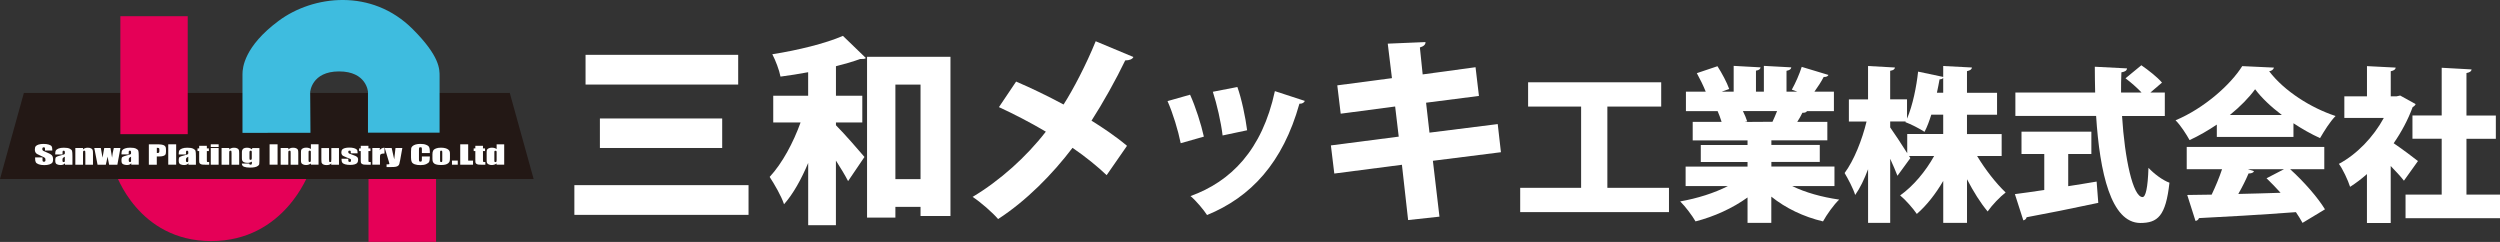<?xml version="1.0" encoding="UTF-8"?>
<svg id="_レイヤー_2" data-name="レイヤー_2" xmlns="http://www.w3.org/2000/svg" viewBox="0 0 726.75 70.33">
  <rect x="0" y="0" width="726.75" height="70.33" fill="#333333" stroke="none"/>
  <defs>
    <style>
      .cls-1 {
        fill: #231815;
      }

      .cls-2 {
        fill: #fff;
      }

      .cls-3 {
        fill: #e50057;
      }

      .cls-4 {
        fill: #3ebcdf;
      }
    </style>
  </defs>
  <g id="_レイヤー_1-2" data-name="レイヤー_1">
    <g>
      <g>
        <path class="cls-3" d="M33.62,50.33s6.46,19.75,27.77,19.75,28.37-19.75,28.37-19.75h-56.15Z"/>
        <rect class="cls-3" x="107.13" y="50.69" width="19.63" height="19.63"/>
        <polygon class="cls-1" points="155.13 52.04 0 52.04 6.94 27.01 148.19 27.01 155.13 52.04"/>
        <path class="cls-2" d="M15.23,43.75h-2.15v-.44c0-.21-.03-.34-.08-.4-.06-.06-.15-.09-.28-.09-.14,0-.24.04-.31.11-.07.08-.11.19-.11.35,0,.2.04.35.12.44.08.1.3.22.66.36,1.03.41,1.68.75,1.95,1.01.27.26.4.68.4,1.27,0,.42-.08.74-.22.93-.15.2-.44.37-.86.51-.42.14-.92.2-1.49.2-.62,0-1.15-.08-1.59-.23-.44-.16-.73-.36-.86-.6-.13-.24-.2-.59-.2-1.03v-.39h2.15v.73c0,.23.03.37.09.44.06.06.17.1.32.1s.27-.04.34-.12c.07-.08.11-.2.11-.36,0-.35-.07-.58-.22-.68-.14-.11-.5-.29-1.08-.54-.57-.25-.95-.44-1.14-.55-.19-.11-.34-.27-.47-.48-.12-.2-.18-.46-.18-.78,0-.45.08-.79.26-1,.18-.21.45-.37.84-.49.39-.12.86-.18,1.4-.18.6,0,1.11.06,1.53.19.42.13.7.29.84.49.13.2.2.53.2,1v.24Z"/>
        <path class="cls-2" d="M18.15,44.9h-2.09v-.33c0-.37.06-.66.19-.86.13-.2.39-.38.78-.54.39-.15.9-.23,1.52-.23.75,0,1.32.09,1.7.27.38.18.61.4.69.65.08.26.12.79.12,1.6v2.43h-2.17v-.44c-.14.18-.31.31-.52.4-.21.09-.47.13-.76.13-.39,0-.74-.07-1.06-.22-.32-.15-.48-.47-.48-.96v-.4c0-.36.08-.61.26-.75.17-.13.6-.29,1.28-.46.73-.19,1.12-.32,1.17-.39.05-.06.08-.2.08-.39,0-.25-.03-.41-.08-.49-.06-.08-.15-.11-.28-.11-.14,0-.24.03-.27.1-.03.06-.05.23-.05.49v.5ZM18.84,45.56c-.35.17-.55.32-.6.44-.06.12-.08.29-.08.51,0,.25.02.42.07.49.05.07.15.11.28.11s.23-.03.27-.09c.04-.05.06-.21.06-.45v-1Z"/>
        <path class="cls-2" d="M24.14,43.03l-.03.45c.16-.18.36-.31.59-.4.23-.09.5-.14.81-.14.38,0,.69.06.94.18.24.12.4.27.47.45.07.18.11.49.11.91v3.4h-2.22v-3.36c0-.33-.02-.53-.05-.61-.03-.07-.13-.11-.27-.11-.16,0-.26.04-.3.13-.04.08-.06.31-.06.68v3.27h-2.23v-4.85h2.26Z"/>
        <path class="cls-2" d="M35.01,43.03l-.89,4.85h-2.4c-.13-.59-.28-1.38-.46-2.36-.07.44-.15.87-.26,1.31l-.24,1.05h-2.4l-.95-4.85h1.9c.02.12.19,1.05.5,2.8.03-.19.19-1.12.49-2.8h1.82l.46,2.8c.08-.82.24-1.76.51-2.8h1.9Z"/>
        <path class="cls-2" d="M37.42,44.39c0-.27.02-.43.06-.49.03-.06.13-.1.27-.1.13,0,.22.04.27.11.05.08.08.24.08.49,0,.2-.02.33-.07.39-.05.07-.44.19-1.17.39-.68.18-1.11.33-1.28.46-.17.14-.26.39-.26.75v.4c0,.49.16.81.49.96.32.14.68.22,1.07.22.29,0,.55-.04.76-.13.21-.09.39-.22.52-.4v.44h2.17v-2.43c0-.81-.04-1.34-.11-1.6-.08-.25-.31-.47-.69-.65-.38-.18-.94-.27-1.7-.27-.62,0-1.13.08-1.53.23-.39.16-.65.34-.78.54-.13.2-.2.49-.2.86v.33h2.09v-.5ZM38.11,46.56c0,.25-.02.4-.06.45-.04.06-.13.09-.26.09-.15,0-.24-.04-.29-.11-.05-.07-.08-.24-.08-.49,0-.22.03-.39.08-.51.06-.12.26-.26.6-.44v1Z"/>
        <path class="cls-2" d="M43.27,41.95h2.33c.63,0,1.11.03,1.45.1.34.06.6.16.76.28.17.13.29.28.35.45.06.18.09.45.09.82v.52c0,.38-.06.66-.17.83-.12.17-.33.3-.65.4-.31.09-.72.14-1.23.14h-.62v2.39h-2.31v-5.92ZM45.59,42.97v1.5h.17c.21,0,.35-.03.44-.1.08-.07.12-.21.12-.43v-.48c0-.2-.05-.34-.14-.4-.09-.06-.29-.09-.58-.09"/>
        <rect class="cls-2" x="48.91" y="41.95" width="2.3" height="5.92"/>
        <path class="cls-2" d="M54.05,44.9h-2.09v-.33c0-.37.06-.66.19-.86s.39-.38.78-.54c.39-.15.9-.23,1.52-.23.75,0,1.31.09,1.69.27.38.18.61.4.69.65.08.26.12.79.12,1.6v2.43h-2.17v-.44c-.13.18-.31.31-.52.4-.21.09-.47.13-.76.13-.39,0-.74-.07-1.06-.22-.32-.15-.48-.47-.48-.96v-.4c0-.36.08-.61.26-.75.17-.13.6-.29,1.28-.46.73-.19,1.11-.32,1.16-.39.05-.06.08-.2.08-.39,0-.25-.03-.41-.08-.49-.06-.08-.15-.11-.28-.11-.14,0-.24.03-.27.1-.03.06-.05.23-.05.49v.5ZM54.74,45.56c-.35.17-.55.32-.61.44-.05.12-.08.29-.08.51,0,.25.02.42.07.49.05.07.14.11.29.11.13,0,.23-.03.26-.09.04-.05.06-.21.06-.45v-1Z"/>
        <path class="cls-2" d="M60.13,42.38v.76h.59v.78h-.59v2.6c0,.32.02.5.07.53.05.04.25.06.61.06v.78h-.89c-.5,0-.86-.01-1.08-.04-.22-.03-.4-.09-.57-.19-.16-.1-.26-.22-.31-.35-.04-.13-.06-.43-.06-.92v-2.47h-.48v-.78h.48v-.76h2.22Z"/>
        <path class="cls-2" d="M61.27,47.88h2.29v-4.85h-2.29v4.85ZM61.27,42.73h2.29v-.78h-2.29v.78Z"/>
        <path class="cls-2" d="M64.41,43.03v4.85h2.22v-3.27c0-.37.02-.59.06-.68.04-.08.14-.13.3-.13s.24.04.27.11c.03.07.05.28.05.61v3.36h2.22v-3.4c0-.43-.04-.73-.11-.91s-.23-.33-.47-.45c-.24-.12-.55-.18-.93-.18-.31,0-.58.05-.81.14-.23.09-.43.23-.59.4l.04-.45h-2.26Z"/>
        <path class="cls-2" d="M75.41,43.03v3.73c0,.5-.02.83-.05.98-.03.15-.16.3-.37.47-.21.17-.51.29-.89.38-.38.09-.86.13-1.43.13-.71,0-1.28-.08-1.71-.24-.43-.16-.65-.48-.66-.94h2.15c0,.21.12.32.36.32.17,0,.28-.03.34-.1.05-.07.08-.2.08-.41v-.36c-.19.11-.39.2-.6.26-.21.06-.43.09-.66.09-.4,0-.73-.05-.98-.16-.26-.1-.43-.25-.53-.42-.09-.17-.14-.42-.14-.75v-1.76c0-.46.13-.79.37-1,.25-.2.63-.31,1.14-.31.28,0,.53.04.76.12.23.08.44.19.61.35l.17-.37h2.05ZM73.19,44.32c0-.22-.02-.36-.06-.42-.04-.06-.13-.09-.26-.09s-.22.03-.27.11c-.06.07-.08.21-.08.41v1.62c0,.21.02.35.06.42.04.06.13.1.25.1.15,0,.24-.04.29-.12.05-.08.07-.25.07-.53v-1.49Z"/>
        <rect class="cls-2" x="78.37" y="41.95" width="2.32" height="5.92"/>
        <path class="cls-2" d="M81.59,43.03v4.85h2.22v-3.27c0-.37.02-.59.06-.68.04-.08.14-.13.3-.13s.24.04.27.11c.04.07.05.28.05.61v3.36h2.22v-3.4c0-.43-.03-.73-.1-.91-.07-.18-.23-.33-.47-.45-.24-.12-.55-.18-.94-.18-.31,0-.58.05-.81.14-.23.09-.43.23-.59.4l.04-.45h-2.26Z"/>
        <path class="cls-2" d="M92.6,41.95v5.92h-2.22v-.35c-.21.15-.43.26-.67.34-.23.07-.48.11-.73.11-.35,0-.65-.06-.89-.18-.26-.12-.42-.26-.49-.42-.07-.16-.11-.42-.11-.78v-2.28c0-.37.03-.64.11-.8.07-.15.24-.29.49-.41.26-.12.56-.18.92-.18.27,0,.52.03.75.1.23.07.44.17.62.3v-1.38h2.22ZM90.37,44.25c0-.18-.02-.3-.07-.36-.05-.06-.13-.09-.27-.09-.13,0-.21.03-.26.08-.05.05-.07.18-.07.36v2.37c0,.2.02.33.06.39.04.06.13.09.25.09.14,0,.23-.03.28-.1.05-.07.07-.24.07-.51v-2.24Z"/>
        <path class="cls-2" d="M96.32,43.03v3.26c0,.4-.02.63-.05.71-.03.07-.13.11-.29.11-.15,0-.24-.03-.28-.11-.03-.07-.05-.29-.05-.67v-3.29h-2.23v3.28c0,.42.02.7.04.84.03.14.09.27.2.4.1.13.26.23.48.31.22.08.5.12.83.12.29,0,.55-.04.78-.13.22-.08.41-.21.57-.38l-.04.41h2.26v-4.85h-2.22Z"/>
        <path class="cls-2" d="M103.93,44.58h-1.96v-.27c0-.22-.02-.37-.06-.43-.04-.06-.13-.09-.29-.09-.13,0-.22.03-.28.08-.06.05-.1.14-.1.24,0,.15.02.26.05.32.03.07.12.15.28.23.16.08.47.2.96.36.64.21,1.07.41,1.26.59.21.19.31.46.31.81,0,.4-.08.69-.23.9-.15.2-.41.36-.77.46-.36.11-.8.16-1.31.16-.57,0-1.05-.06-1.45-.17-.4-.12-.68-.27-.83-.48-.15-.2-.22-.5-.22-.91v-.24h1.96v.31c0,.26.02.43.07.5.05.08.15.12.3.12.16,0,.27-.02.33-.08.06-.05.09-.16.09-.33,0-.23-.04-.37-.12-.43-.08-.06-.51-.23-1.29-.52-.65-.24-1.05-.46-1.19-.66-.14-.2-.21-.44-.21-.71,0-.39.08-.67.23-.86.16-.18.42-.32.79-.43.37-.1.8-.15,1.28-.15s.9.04,1.24.13c.34.08.6.19.78.32.18.14.29.26.33.38.04.11.06.29.06.54v.29Z"/>
        <path class="cls-2" d="M107.1,42.38v.76h.6v.78h-.6v2.6c0,.32.02.5.07.53.05.04.25.06.61.06v.78h-.89c-.5,0-.86-.01-1.08-.04-.21-.03-.4-.09-.57-.19-.16-.1-.27-.22-.31-.35-.04-.13-.06-.43-.06-.92v-2.47h-.48v-.78h.48v-.76h2.22Z"/>
        <path class="cls-2" d="M110.44,43.03l-.08.64c.32-.47.79-.71,1.41-.74v1.7c-.41,0-.7.04-.9.11-.19.07-.31.18-.35.31-.04.13-.06.43-.06.9v1.92h-2.22v-4.85h2.2Z"/>
        <path class="cls-2" d="M114.97,43.03l-.37,3.3-.74-3.3h-2.01l1.22,4.06c.09.3.13.47.13.51,0,.08-.05.13-.15.15-.1.02-.32.03-.67.03v.78h1.35c.62,0,1.07-.03,1.35-.09.28-.06.5-.16.66-.29.16-.13.27-.3.34-.5.06-.2.15-.58.25-1.14l.63-3.51h-2.01Z"/>
        <path class="cls-2" d="M124.95,43.96c0-.55-.07-.96-.21-1.22-.14-.26-.43-.48-.88-.65-.44-.18-1.01-.26-1.69-.26-.5,0-.95.06-1.33.17-.39.11-.69.27-.91.47-.22.2-.35.4-.39.61-.04.21-.06.53-.06.96v1.73c0,.58.07,1.02.21,1.31.14.29.43.52.87.68.44.16,1,.24,1.68.24s1.21-.1,1.65-.29c.44-.19.73-.42.87-.68.13-.26.19-.7.19-1.32v-.23h-2.31v.75c0,.33-.03.54-.08.63-.05.09-.17.13-.34.13-.19,0-.3-.04-.35-.13-.05-.09-.08-.28-.08-.57v-2.76c0-.3.03-.5.08-.59.05-.09.17-.14.36-.14.17,0,.28.04.34.11.05.08.07.26.07.56v1.03h2.31v-.57Z"/>
        <path class="cls-2" d="M130.8,44.73v1.19c0,.44-.03.76-.1.97s-.21.39-.42.57c-.22.18-.5.31-.84.39-.34.08-.73.12-1.17.12-.49,0-.91-.04-1.25-.11-.34-.07-.61-.18-.79-.32-.19-.15-.32-.32-.4-.53-.08-.21-.12-.52-.12-.93v-1.25c0-.45.07-.8.22-1.06.14-.26.41-.46.79-.61.38-.15.87-.23,1.46-.23.5,0,.92.05,1.28.15.36.1.63.23.83.39.19.16.33.32.4.49.08.17.11.43.11.77M128.57,44.37c0-.25-.02-.4-.06-.47-.04-.06-.13-.1-.26-.1s-.22.03-.26.1c-.05.07-.06.22-.06.47v2.18c0,.23.02.38.06.45.04.07.13.11.26.11s.22-.03.26-.1c.04-.06.06-.2.06-.41v-2.23Z"/>
        <rect class="cls-2" x="131.39" y="46.68" width="1.68" height="1.2"/>
        <polygon class="cls-2" points="136.1 41.95 136.1 46.69 137.51 46.69 137.51 47.88 133.79 47.88 133.79 41.95 136.1 41.95"/>
        <path class="cls-2" d="M140.4,42.38v.76h.6v.78h-.6v2.6c0,.32.03.5.08.53.05.04.25.06.61.06v.78h-.89c-.5,0-.86-.01-1.08-.04-.22-.03-.4-.09-.57-.19-.16-.1-.27-.22-.31-.35-.04-.13-.06-.43-.06-.92v-2.47h-.48v-.78h.48v-.76h2.22Z"/>
        <path class="cls-2" d="M144.37,46.49c0,.27-.03.44-.07.51-.05.07-.14.11-.28.11-.12,0-.21-.03-.25-.09-.04-.06-.06-.19-.06-.39v-2.37c0-.19.02-.31.06-.36.05-.05.13-.08.26-.08s.22.03.27.09c.05.06.07.18.07.36v2.24ZM144.37,41.95v1.38c-.19-.13-.39-.23-.63-.3-.22-.07-.48-.1-.75-.1-.35,0-.66.06-.92.18-.26.12-.42.26-.49.41-.07.16-.11.42-.11.8v2.27c0,.36.03.62.11.78.07.16.23.3.48.42.25.12.55.18.89.18.26,0,.5-.04.73-.11.24-.07.46-.18.67-.34v.35h2.22v-5.92h-2.22Z"/>
        <rect class="cls-3" x="34.99" y="4.71" width="19.58" height="34.29"/>
        <path class="cls-4" d="M70.49,38.62v-17.09c0-1.8.48-8.02,10.51-15.47,10.03-7.45,27.06-9.51,38.96,2.39,8,8,7.83,11.72,7.83,13.75v16.37h-20.82v-11.89s-.38-5.92-8.4-5.92-8.4,6.01-8.4,6.01l.08,11.83-19.75.02Z"/>
      </g>
      <g>
        <path class="cls-2" d="M166.97,53.82h50.63v8.64h-50.63v-8.64ZM170.22,15.94h44.37v8.64h-44.37v-8.64ZM174.39,34.44h35.55v8.58h-35.55v-8.58Z"/>
        <path class="cls-2" d="M234.95,20.99c-2.73.52-5.45.93-8.06,1.28-.35-1.86-1.45-4.76-2.38-6.5,7.42-1.16,15.43-3.13,20.53-5.34l6.67,6.44c-.29.29-.75.29-1.68.29-2.03.75-4.47,1.45-7.02,2.09v8.58h7.66v7.77h-7.66v.81c2.44,2.44,7.13,7.83,8.29,9.22l-4.76,7.02c-.87-1.68-2.15-3.83-3.54-5.97v18.79h-8.06v-18.1c-1.97,4.7-4.35,8.99-7.02,12.01-.81-2.44-2.78-5.8-4.18-7.95,3.71-4,6.9-10.03,8.99-15.83h-7.95v-7.77h10.15v-6.84ZM252.06,16.52h24.24v46.28h-8.7v-2.67h-7.31v3.13h-8.24V16.52ZM260.29,52.08h7.31v-27.49h-7.31v27.49Z"/>
        <path class="cls-2" d="M295.38,23.71c4.35,1.86,9.16,4.18,13.8,6.67,2.73-4.23,6.61-11.66,9.34-18.39l10.96,4.58c-.29.64-1.16.99-2.38.99-2.61,5.45-6.5,12.41-9.8,17.52,2.73,1.68,6.96,4.47,10.32,7.31l-5.92,8.53c-2.49-2.38-6.09-5.34-9.92-7.95-5.8,7.66-13.46,15.43-21.63,20.71-1.51-1.8-5.22-5.05-7.42-6.44,7.89-4.7,15.66-11.66,21.29-18.97-4.52-2.67-9.22-5.1-13.63-7.13l4.99-7.42Z"/>
        <path class="cls-2" d="M345.96,27.54c1.57,3.42,3.25,8.7,4,12.18l-6.73,1.91c-.75-3.71-2.26-8.7-3.83-12.24l6.55-1.86ZM379.31,29.34c-.17.46-.75.87-1.57.81-4.81,17.17-14.09,27.14-26.85,32.36-.93-1.45-3.19-4.18-4.81-5.51,11.72-4.23,20.82-13.34,24.53-30.51l8.7,2.84ZM359.7,25.28c1.22,3.36,2.38,8.93,2.84,12.59l-7.13,1.51c-.46-3.89-1.68-9.16-2.84-12.7l7.13-1.39Z"/>
        <path class="cls-2" d="M416.54,46.74l1.91,16.24-9.11.99-1.8-16.07-19.66,2.55-.99-8.18,19.72-2.55-1.04-8.76-15.83,2.09-.99-8.24,15.89-2.09-1.22-10.03,10.96-.46c.06.64-.41,1.22-1.62,1.57l.81,7.83,15.37-2.09.99,8.35-15.37,1.97.99,8.7,19.84-2.49.93,8.18-19.78,2.49Z"/>
        <path class="cls-2" d="M467.26,54.6h17.91v7.06h-43.25v-7.06h17.71v-23.62h-15.41v-7.06h38.69v7.06h-15.65v23.62Z"/>
        <path class="cls-2" d="M533.26,54.08h-12.29c3.79,1.87,8.64,3.22,13.68,3.94-1.58,1.49-3.65,4.42-4.7,6.34-5.66-1.34-10.85-3.84-15.03-7.2v7.63h-6.91v-7.39c-4.32,3.12-9.7,5.57-15.12,6.96-.96-1.68-2.98-4.37-4.46-5.81,4.94-.86,9.98-2.45,13.87-4.46h-12.29v-5.66h18v-1.34h-13.59v-4.94h13.59v-1.34h-15.94v-5.38h8.4c-.29-1.01-.77-2.21-1.15-3.12h-9.22v-5.66h5.76c-.67-1.68-1.68-3.74-2.59-5.38l6-2.02c1.3,2.02,2.78,4.8,3.41,6.62l-2.16.77h3.46v-7.49l7.82.43c-.05.48-.43.82-1.34.96v6.1h2.3v-7.49l7.97.43c-.05.53-.48.82-1.39,1.01v6.05h3.12l-1.58-.58c1.06-1.87,2.26-4.61,2.88-6.62l7.78,2.35c-.24.48-.82.62-1.39.58-.67,1.3-1.68,2.88-2.69,4.27h5.66v5.66h-7.82c-.19.34-.67.53-1.34.48-.38.82-.91,1.73-1.49,2.64h8.74v5.38h-16.27v1.34h14.07v4.94h-14.07v1.34h18.34v5.66ZM515.26,35.4c.43-.91.91-2.02,1.34-3.12h-9.94c.53,1.06,1.01,2.21,1.25,3.02l-.58.1v.05l7.92-.05Z"/>
        <path class="cls-2" d="M581.89,45.34h-7.15c2.4,3.98,5.47,7.92,8.3,10.61-1.63,1.25-3.98,3.7-5.23,5.52-2.06-2.45-4.13-5.76-6-9.36v12.67h-6.91v-12.19c-2.21,3.79-4.85,7.15-7.68,9.6-1.1-1.63-3.31-4.13-4.85-5.38,3.79-2.69,7.39-6.96,9.89-11.47h-7.3l.38.62-3.75,5.14c-.53-1.39-1.3-3.17-2.11-4.94v18.63h-6.43v-15.6c-1.1,2.93-2.35,5.52-3.75,7.49-.58-1.92-2.06-4.66-3.07-6.38,2.74-3.7,5.09-9.65,6.38-14.98h-5.14v-6.43h5.57v-9.7l7.82.43c-.05.48-.43.82-1.39.96v8.3h4.9v5.62c1.68-3.89,2.78-9.5,3.22-13.68l7.3,1.54v-3.17l8.35.43c-.05.53-.48.86-1.44,1.06v6.29h8.74v6.38h-8.74v5.62h10.08v6.38ZM549.48,35.31v1.73c1.01,1.39,3.5,5.18,4.95,7.49v-5.57h10.46v-5.62h-3.46c-.58,1.82-1.2,3.55-1.97,4.99-1.44-.96-4.03-2.26-5.57-2.83l.1-.19h-4.51ZM564.89,26.95v-4.27c-.24.24-.58.38-1.06.38-.19,1.15-.48,2.5-.77,3.89h1.82Z"/>
        <path class="cls-2" d="M601.23,44.76v9.36c2.74-.43,5.52-.86,8.26-1.34l.48,6.19c-7.58,1.63-15.6,3.22-20.83,4.18-.1.53-.53.82-.96.91l-2.45-7.63c2.35-.29,5.28-.72,8.54-1.2v-10.47h-6.62v-6.48h20.31v6.48h-6.72ZM629.31,33.72h-12.43c.77,12.48,3.17,23.52,5.95,23.57.91,0,1.54-2.64,1.73-8.5,1.58,1.68,4.08,3.6,6.1,4.32-1.06,9.7-3.41,11.71-8.5,11.71-8.5-.1-11.76-14.59-12.82-31.11h-23.47v-6.82h23.19c-.05-2.5-.1-4.99-.1-7.49l9.36.48c-.05.62-.53.96-1.63,1.15-.1,1.92-.1,3.89-.1,5.86h5.95c-1.3-1.39-3.12-2.98-4.66-4.13l4.61-3.79c2.02,1.39,4.7,3.5,6,5.04l-3.36,2.88h4.18v6.82Z"/>
        <path class="cls-2" d="M644.43,39.82v-3.6c-2.5,1.68-5.14,3.22-7.92,4.51-.86-1.58-2.64-4.37-4.08-5.76,8.26-3.46,15.99-10.32,19.39-15.75l9.22.43c-.14.53-.62.96-1.39,1.06,4.37,5.76,12.14,10.66,19.3,13.01-1.73,1.78-3.26,4.32-4.51,6.43-2.54-1.15-5.18-2.64-7.73-4.32v3.98h-22.27ZM675.68,49.18h-9.94c3.98,3.6,8.02,8.21,10.13,11.67l-6.53,3.94c-.48-.91-1.15-1.97-1.92-3.12-10.42.77-21.03,1.39-28.18,1.73-.14.48-.58.77-1.01.82l-2.4-7.54c2.02,0,4.46-.05,7.1-.1,1.1-2.3,2.21-4.94,3.02-7.39h-10.27v-6.48h39.99v6.48ZM663.34,33.43c-3.17-2.4-5.91-4.99-7.78-7.49-1.78,2.45-4.32,5.04-7.34,7.49h15.12ZM653.45,49.18l1.78.58c-.19.48-.77.67-1.58.67-.77,1.82-1.82,3.94-2.98,5.95,3.94-.1,8.11-.19,12.29-.34-1.34-1.49-2.74-2.93-4.08-4.22l5.09-2.64h-10.51Z"/>
        <path class="cls-2" d="M702.22,30.27c-.14.38-.48.67-.86.86-1.34,3.65-3.26,7.25-5.52,10.51,2.35,1.58,6,4.32,7.06,5.18l-4.08,5.71c-.96-1.25-2.4-2.78-3.84-4.27v16.56h-6.91v-14.21c-1.58,1.39-3.22,2.64-4.9,3.7-.58-1.87-2.21-5.33-3.26-6.67,5.23-2.78,10.03-7.78,13.06-13.35h-11.47v-6.29h6.58v-8.78l8.35.43c-.05.53-.48.86-1.44,1.06v7.3h1.68l1.06-.24,4.51,2.5ZM717,56.57h9.75v6.86h-27.46v-6.86h10.51v-16.23h-8.5v-6.77h8.5v-13.87l8.69.48c-.05.53-.48.86-1.49,1.06v12.34h8.54v6.77h-8.54v16.23Z"/>
      </g>
    </g>
  </g>
</svg>